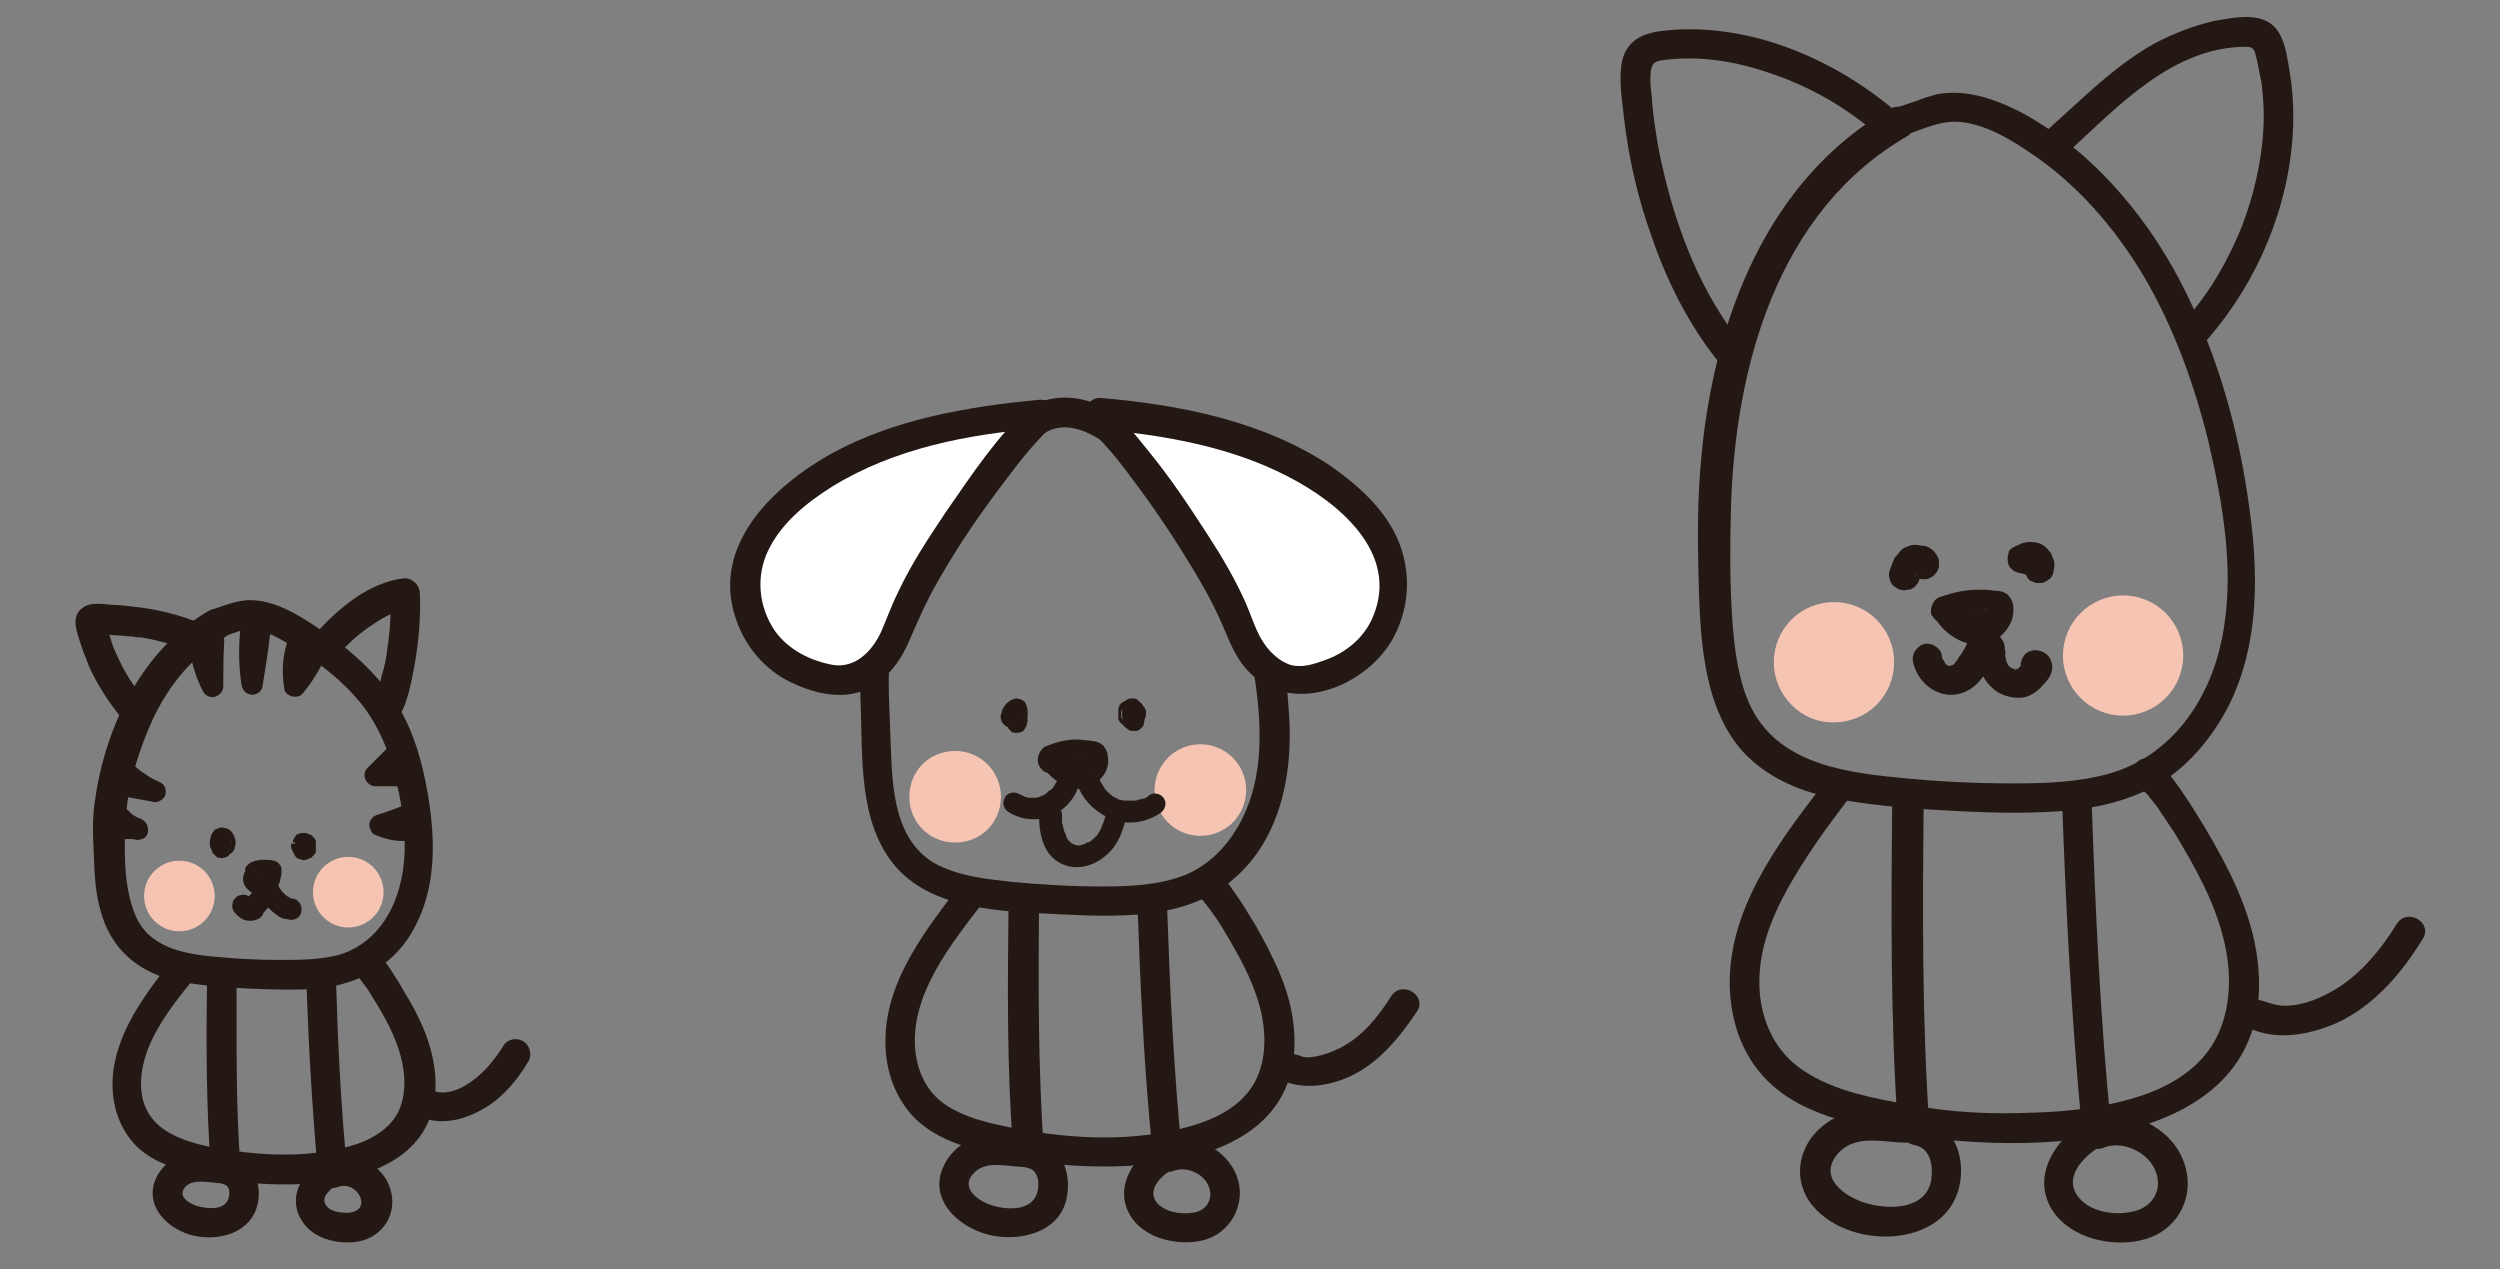 <?xml version="1.0" encoding="utf-8"?>
<!-- Generator: Adobe Illustrator 26.5.3, SVG Export Plug-In . SVG Version: 6.00 Build 0)  -->
<svg version="1.1" xmlns="http://www.w3.org/2000/svg" xmlns:xlink="http://www.w3.org/1999/xlink" x="0px" y="0px"
	 viewBox="0 0 262 133" style="enable-background:new 0 0 262 133;" xml:space="preserve">
<rect x="0" y="0" width="262" height="133" fill="#808080" stroke="none"/>
<style type="text/css">
	.st0{fill:#F6C4B3;}
	.st1{fill:#231814;}
	.st2{fill:#FFFFFF;}
</style>
<g id="レイヤー_1">
</g>
<g id="レイヤー_2">
	<g>
		<g>
			<ellipse class="st0" cx="222.5" cy="68.7" rx="6.3" ry="6.3"/>
			<path class="st0" d="M185.9,69.4c0-3.5,2.8-6.3,6.3-6.3c3.5,0,6.3,2.8,6.3,6.3s-2.8,6.3-6.3,6.3
				C188.8,75.8,185.9,72.9,185.9,69.4z"/>
			<g>
				<g>
					<path class="st1" d="M198.1,11.4c-13,7.4-18.5,22.3-19.8,36.5c-0.4,4.1-0.4,8.2-0.3,12.4c0.1,3.6,0.2,7.3,1,10.8
						c0.7,3.2,2.1,6.4,4.6,8.6c2.6,2.3,5.9,3.5,9.3,4.1c4,0.7,8.1,1,12.2,1.2c4,0.2,8.1,0.3,12.1-0.1c3.6-0.4,7.2-1.4,10.2-3.5
						c2.7-2,4.8-4.7,6.3-7.7c3.5-7.3,2.9-15.6,1.6-23.3c-1.1-6.6-3-13-5.9-19.1c-2.8-5.9-6.8-11.4-11.8-15.6c-2.7-2.2-5.7-4.2-9-5.3
						c-1.8-0.6-3.8-0.9-5.7-0.5c-0.7,0.2-1.4,0.4-2.1,0.7c-0.7,0.2-1.4,0.5-2.2,0.7c-1.9,0.6-1.1,3.6,0.8,3c1.3-0.5,2.7-1.1,4.1-1.4
						c3.1-0.7,6.6,1.3,9.1,3c5,3.3,9,7.9,12.1,13.1c3.1,5.3,5.2,11.1,6.7,17.1c1.6,6.8,2.9,14.2,1.4,21.1
						c-1.3,6.2-5.2,11.9-11.5,13.8c-3.4,1-6.9,1.1-10.4,1.1c-4,0-8-0.2-11.9-0.6c-6.3-0.6-13.3-1.7-15.9-8.3
						c-1.1-2.8-1.4-5.9-1.6-8.9c-0.2-3.6-0.2-7.3-0.1-10.9c0.4-14.8,4.8-31.3,18.6-39.2C201.4,13.1,199.9,10.4,198.1,11.4z"/>
				</g>
			</g>
			<g>
				<g>
					<path class="st1" d="M182.2,35.6c-4.5-5.8-7-13-8.4-20.1c-0.3-1.8-0.6-3.6-0.7-5.4c-0.1-0.8-0.2-1.7-0.1-2.6
						c0.1-0.9,0.5-1.1,1.3-1.2c3.7-0.5,7.5,0.1,11,1.3c4,1.3,7.8,3.4,11.1,6.2c1.5,1.3,3.7-0.9,2.2-2.2c-6.5-5.5-15.4-9.3-24.1-8.4
						c-2.1,0.2-4,0.9-4.5,3.2c-0.4,1.9,0,4.1,0.2,6c0.5,4.3,1.5,8.6,3,12.7c1.6,4.6,3.8,8.9,6.8,12.7
						C181.3,39.4,183.4,37.2,182.2,35.6L182.2,35.6z"/>
				</g>
			</g>
			<g>
				<g>
					<path class="st1" d="M216.9,15.8c5.2-4.8,10.9-10.9,18.5-10.9c0.9,0,0.9,0.5,1.1,1.3c0.2,0.8,0.3,1.6,0.5,2.4
						c0.2,1.6,0.3,3.3,0.2,5c-0.2,3.4-1,6.8-2.2,10c-1.4,3.5-3.3,6.9-5.8,9.7c-1.3,1.5,0.9,3.7,2.2,2.2c5.2-6,8.5-13.8,8.9-21.8
						c0.1-2,0-4-0.3-5.9c-0.3-1.7-0.5-4.2-2-5.3c-1.6-1.2-4.2-0.6-6-0.3c-2.1,0.5-4.2,1.3-6.1,2.3c-4.2,2.3-7.6,5.8-11.2,9
						C213.2,14.9,215.4,17.1,216.9,15.8L216.9,15.8z"/>
				</g>
			</g>
			<g>
				<g>
					<path class="st1" d="M204.5,65.5c0.7-0.3,1.5-0.5,2.3-0.6c-0.1,0-0.3,0-0.4,0.1c0.9-0.1,1.8-0.1,2.7,0c-0.1,0-0.3,0-0.4-0.1
						c0.1,0,0.3,0,0.4,0.1c-0.4-0.4-0.7-0.7-1.1-1.1c0.1,0.1,0.1,0.3,0.1,0.4c0-0.1,0-0.3-0.1-0.4c0,0.1,0,0.2,0,0.3
						c0-0.1,0-0.3,0.1-0.4c0,0.1,0,0.2-0.1,0.3c0,0.1-0.1,0.3,0,0c0.1-0.3,0-0.1,0,0c0,0.1-0.2,0.3-0.1,0.1c0.2-0.2-0.1,0.1-0.1,0.1
						c0,0-0.1,0.1-0.1,0.1c0,0,0.3-0.2,0.1-0.1c-0.1,0.1-0.2,0.1-0.3,0.2c-0.2,0.1,0.1-0.1,0.2-0.1c0,0-0.1,0-0.2,0.1
						c-0.1,0-0.2,0.1-0.3,0.1c0.1,0,0.3,0,0.4-0.1c-0.2,0-0.4,0-0.7,0c0.1,0,0.3,0,0.4,0.1c-0.1,0-0.2,0-0.3-0.1
						c-0.1,0-0.1,0-0.2-0.1c-0.1,0-0.2-0.1,0,0c0.3,0.1-0.1,0-0.2-0.1c-0.1-0.1-0.2-0.1-0.3-0.2c0,0-0.1-0.1-0.1-0.1
						c-0.2-0.1,0.1,0.1,0.1,0.1c-0.1,0-0.2-0.2-0.3-0.2c-0.2-0.2-0.4-0.4-0.5-0.6c-0.5-0.6-1.7-0.6-2.2,0c-0.6,0.7-0.6,1.5,0,2.2
						c1.4,1.7,4.1,2.9,6.1,1.4c1-0.8,1.7-1.9,1.6-3.2c0-0.4-0.1-0.7-0.3-1c-0.4-0.7-1.1-0.8-1.8-0.8c-0.5-0.1-1-0.1-1.6-0.1
						c-1.3,0-2.6,0.3-3.8,0.7c-0.4,0.1-0.7,0.3-0.9,0.7c-0.2,0.3-0.3,0.8-0.2,1.2C202.8,65.1,203.7,65.8,204.5,65.5L204.5,65.5z"/>
				</g>
			</g>
			<g>
				<g>
					<path class="st1" d="M200.7,61c0.1-0.3,0.1-0.5,0.2-0.8c-0.1,0.1-0.1,0.2-0.2,0.4c0.1-0.2,0.2-0.3,0.3-0.5
						c-0.1,0.1-0.2,0.2-0.2,0.3c0.1-0.1,0.2-0.2,0.2-0.3c-0.1,0.1-0.2,0.2-0.3,0.2c0.1-0.1,0.1-0.1,0.2-0.1
						c-0.1,0.1-0.2,0.1-0.4,0.2c0.1,0,0.2-0.1,0.3-0.1c-0.1,0-0.3,0-0.4,0.1c0.1,0,0.2,0,0.3,0c-0.1,0-0.3,0-0.4-0.1
						c0.1,0,0.2,0,0.3,0.1c-0.1-0.1-0.2-0.1-0.4-0.2c0.1,0,0.1,0.1,0.2,0.1c-0.1-0.1-0.2-0.2-0.3-0.2c0,0,0.1,0.1,0.1,0.1
						c-0.1-0.1-0.2-0.2-0.2-0.3c0,0,0.1,0.1,0.1,0.1c-0.1-0.1-0.1-0.2-0.2-0.4c0,0,0,0,0,0.1c0.9-0.5,1.7-1,2.6-1.5
						c-0.8-0.8-2.1-1-3.1-0.4c-1,0.6-1.5,1.8-1.2,2.9c0.1,0.4,0.4,0.7,0.7,0.9c0.2,0.1,0.4,0.2,0.6,0.2c0.2,0,0.4,0,0.6,0
						c0.4-0.1,0.7-0.4,0.9-0.7c0.2-0.4,0.3-0.8,0.2-1.2c0,0,0-0.1,0-0.1c0,0.1,0,0.3,0.1,0.4c0-0.1,0-0.2,0-0.3c0,0.1,0,0.3-0.1,0.4
						c0-0.1,0-0.2,0.1-0.3c-0.1,0.1-0.1,0.2-0.2,0.4c0-0.1,0.1-0.2,0.2-0.3c-0.1,0.1-0.2,0.2-0.2,0.3c0.1-0.1,0.1-0.1,0.2-0.2
						c-0.1,0.1-0.2,0.2-0.3,0.2c0.1,0,0.1-0.1,0.2-0.1c-0.1,0.1-0.2,0.1-0.4,0.2c0.1,0,0.2-0.1,0.3-0.1c-0.1,0-0.3,0-0.4,0.1
						c0.1,0,0.2,0,0.3,0c-0.1,0-0.3,0-0.4-0.1c0.1,0,0.2,0,0.3,0.1c-0.1-0.1-0.2-0.1-0.4-0.2c0.1,0,0.2,0.1,0.2,0.1
						c-0.1-0.1-0.2-0.2-0.3-0.2c0,0,0.1,0.1,0.1,0.1c0.1,0.1,0.2,0.2,0.3,0.2c0.2,0.1,0.4,0.2,0.6,0.2c0.1,0,0.3,0,0.4,0
						c0.2,0,0.4-0.1,0.6-0.2c0.2-0.1,0.4-0.3,0.6-0.6c0.1-0.2,0.2-0.4,0.2-0.6c0-0.2,0-0.4,0-0.6c-0.1-0.4-0.3-0.6-0.5-0.9
						c0,0-0.1-0.1-0.1-0.1c-0.1-0.1-0.3-0.2-0.4-0.3c-0.2-0.1-0.3-0.1-0.5-0.2c-0.1,0-0.1,0-0.2,0c-0.2,0-0.5-0.1-0.7-0.1
						c-0.2,0-0.5,0-0.7,0.1c-0.2,0.1-0.3,0.1-0.5,0.2c-0.2,0.1-0.3,0.2-0.4,0.3c-0.2,0.2-0.3,0.4-0.5,0.6c-0.1,0.1-0.2,0.2-0.2,0.3
						c-0.2,0.4-0.3,0.8-0.5,1.3c-0.1,0.4,0,0.8,0.2,1.2c0.1,0.2,0.2,0.3,0.4,0.4c0.1,0.1,0.3,0.2,0.5,0.3c0.4,0.1,0.8,0.1,1.2-0.2
						C200.3,61.7,200.6,61.4,200.7,61L200.7,61z"/>
				</g>
			</g>
			<g>
				<g>
					<path class="st1" d="M212.9,60c0,0,0.1-0.1,0.1-0.1c-0.1,0.1-0.2,0.1-0.4,0.2C212.8,60,212.9,60,212.9,60c-0.1,0-0.2,0-0.3,0.1
						C212.7,60.1,212.8,60.1,212.9,60c-0.2,0-0.3,0-0.5,0c0.1,0,0.2,0,0.3,0.1c-0.1-0.1-0.2-0.1-0.4-0.2c0.1,0,0.1,0.1,0.2,0.1
						c-0.1-0.1-0.2-0.2-0.3-0.2c0.1,0.1,0.1,0.1,0.2,0.2c-0.1-0.1-0.2-0.2-0.2-0.3c0.1,0.1,0.1,0.2,0.1,0.3
						c-0.1-0.1-0.1-0.2-0.2-0.4c0,0.1,0.1,0.2,0.1,0.3c0-0.1,0-0.3-0.1-0.4c0,0.1,0,0.2,0,0.3c0-0.1,0-0.3,0.1-0.4c0,0,0,0,0,0.1
						c1,0.1,2,0.3,3,0.4c0-0.2,0-0.5-0.1-0.7c-0.1-0.2-0.1-0.4-0.3-0.6c-0.1-0.1-0.1-0.2-0.2-0.3c-0.1-0.1-0.1-0.2-0.2-0.3
						c0,0-0.1-0.1-0.1-0.1c-0.1-0.1-0.3-0.2-0.4-0.3c-0.2-0.1-0.4-0.2-0.6-0.3c-0.1,0-0.2-0.1-0.3-0.1c-0.4-0.1-0.7-0.1-1.1-0.1
						c-0.2,0-0.4,0-0.6,0.1c-0.2,0.1-0.4,0.2-0.5,0.3c-0.2,0.1-0.3,0.3-0.3,0.5c-0.1,0.2-0.1,0.4-0.1,0.6c0,0.4,0.1,0.8,0.5,1.1
						c0.1,0.1,0.2,0.2,0.3,0.2c0.2,0.1,0.5,0.2,0.8,0.2c0.2,0,0.4,0,0.6,0c-0.1,0-0.3,0-0.4-0.1c0.2,0,0.4,0.1,0.5,0.1
						c-0.1-0.1-0.2-0.1-0.4-0.2c0.1,0,0.2,0.1,0.3,0.2c-0.1-0.1-0.2-0.2-0.3-0.2c0.1,0.1,0.1,0.1,0.2,0.2c-0.1-0.1-0.2-0.2-0.2-0.3
						c0.1,0.1,0.1,0.1,0.1,0.2c-0.1-0.1-0.1-0.2-0.2-0.4c0,0.1,0,0.1,0.1,0.2c0-0.1,0-0.3-0.1-0.4c0,0.1,0,0.1,0,0.2
						c0,0.2,0,0.4,0.1,0.6c0.1,0.2,0.2,0.4,0.3,0.5c0.1,0.1,0.2,0.2,0.3,0.2c0.2,0.1,0.4,0.2,0.6,0.2c0.1,0,0.3,0,0.4,0
						c0.2,0,0.4-0.1,0.6-0.2c0.1-0.1,0.2-0.2,0.3-0.2c0.2-0.2,0.3-0.4,0.4-0.7c0-0.2,0.1-0.5,0.1-0.7c0-0.2,0-0.5-0.1-0.7
						c-0.1-0.1-0.1-0.3-0.2-0.5c-0.1-0.2-0.2-0.3-0.3-0.4c-0.1-0.2-0.3-0.3-0.5-0.5c-0.4-0.3-0.9-0.4-1.4-0.4c-0.5,0-1,0.1-1.4,0.4
						c-0.3,0.2-0.6,0.5-0.7,0.9c-0.1,0.2-0.1,0.4,0,0.6c0,0.2,0.1,0.4,0.2,0.6c0.2,0.3,0.5,0.6,0.9,0.7
						C212.1,60.3,212.6,60.2,212.9,60L212.9,60z"/>
				</g>
			</g>
			<g>
				<g>
					<path class="st1" d="M206.3,67.1c-0.3,0.7-0.6,1.3-1.1,1.9c0,0.1-0.1,0.1-0.1,0.2c0.2-0.3,0.1-0.1,0,0
						c-0.1,0.1-0.2,0.2-0.3,0.4c-0.2,0.2,0.2-0.1,0,0c-0.1,0-0.1,0.1-0.2,0.1c-0.1,0.1-0.1,0.1,0,0c0.1-0.1,0.1-0.1,0,0
						c-0.1,0-0.1,0-0.2,0.1c-0.2,0.1,0.4,0,0.1,0c-0.1,0-0.1,0-0.2,0c-0.3,0,0,0,0.1,0c-0.1,0-0.2,0-0.2,0c0,0-0.2-0.1-0.2-0.1
						c0.2,0.1,0.3,0.1,0.2,0.1c0,0-0.1,0-0.1-0.1c-0.1,0-0.1-0.1-0.2-0.1c-0.1-0.1,0.3,0.3,0.1,0.1c-0.1-0.1-0.2-0.3-0.3-0.3
						c0.1,0.2,0.2,0.2,0.1,0.1c0,0,0,0,0-0.1c0-0.1-0.1-0.1-0.1-0.2c0-0.1-0.1-0.2-0.1-0.2c0.1,0.1,0.1,0.3,0,0.1
						c-0.1-0.2-0.1-0.3-0.1-0.5c-0.2-0.8-1.2-1.3-1.9-1.1c-0.8,0.3-1.3,1.1-1.1,1.9c0.4,2,2.3,3.6,4.3,3.4c1.1-0.1,2.1-0.7,2.8-1.6
						c0.6-0.8,1.1-1.6,1.5-2.5c0.2-0.4,0.3-0.8,0.2-1.2c-0.1-0.4-0.4-0.8-0.7-0.9c-0.4-0.2-0.8-0.3-1.2-0.2
						C206.8,66.5,206.4,66.8,206.3,67.1L206.3,67.1z"/>
				</g>
			</g>
			<g>
				<g>
					<path class="st1" d="M207.1,67.8c0,0.8,0.1,1.6,0.4,2.4c0.4,0.9,0.9,1.7,1.8,2.3c0.8,0.5,1.8,0.7,2.7,0.6
						c0.8-0.1,1.6-0.7,2.1-1.3c0.4-0.4,0.8-0.9,0.9-1.4c0.2-0.6,0-1.2-0.3-1.6c-0.4-0.5-1.2-0.8-1.8-0.6c-0.4,0.1-0.7,0.3-0.9,0.7
						c-0.2,0.3-0.3,0.8-0.2,1.2c0.2,0.7,1.1,1.4,1.9,1.1c0,0,0,0,0.1,0c-0.3,0-0.6,0-0.8,0c0,0,0,0,0.1,0c-0.1-0.1-0.2-0.1-0.4-0.2
						c0,0,0,0,0.1,0c-0.2-0.2-0.4-0.4-0.6-0.6c0,0,0,0,0,0.1c-0.1-0.1-0.1-0.2-0.2-0.4c0,0,0,0,0,0.1c0-0.1,0-0.3-0.1-0.4
						c0,0,0,0.1,0,0.1c0-0.1,0-0.3,0.1-0.4c0,0,0,0,0,0.1c0.1-0.1,0.1-0.2,0.2-0.4c-0.1,0.2-0.3,0.4-0.4,0.6
						c0.1-0.1,0.2-0.2,0.2-0.3c-0.2,0.3-0.4,0.5-0.7,0.7c0.1-0.1,0.2-0.2,0.3-0.2c-0.1,0.1-0.3,0.2-0.4,0.3c0.1-0.1,0.2-0.1,0.4-0.2
						c-0.2,0.1-0.3,0.1-0.5,0.1c0.1,0,0.3,0,0.4-0.1c-0.2,0-0.3,0-0.5,0c0.1,0,0.3,0,0.4,0.1c-0.2,0-0.4-0.1-0.6-0.2
						c0.1,0.1,0.2,0.1,0.4,0.2c-0.2-0.1-0.4-0.2-0.6-0.3c0.1,0.1,0.2,0.2,0.3,0.2c-0.2-0.1-0.3-0.3-0.5-0.5c0.1,0.1,0.2,0.2,0.2,0.3
						c-0.2-0.2-0.3-0.5-0.4-0.8c0.1,0.1,0.1,0.2,0.2,0.4c-0.2-0.4-0.3-0.8-0.3-1.3c0,0.1,0,0.3,0.1,0.4c0-0.2-0.1-0.5-0.1-0.7
						c0-0.8-0.7-1.6-1.6-1.6C207.9,66.3,207.1,66.9,207.1,67.8L207.1,67.8z"/>
				</g>
			</g>
			<g>
				<g>
					<path class="st1" d="M191.7,81.4c-4.6,5.9-10,12.8-10.4,20.6c-0.2,3.8,0.8,7.8,3.4,10.7c2.9,3.3,7.3,4.6,11.4,5.5
						c13.7,3.1,43,3.7,40.5-17.5c-0.6-5.1-3-9.7-5.6-14.1c-0.8-1.3-1.6-2.6-2.5-3.9c-0.8-1.1-1.7-2.5-3.1-3.1
						c-1.9-0.7-2.7,2.3-0.8,3c-0.6-0.2,0.2,0.4,0.4,0.6c0.4,0.5,0.7,0.9,1.1,1.4c0.6,0.9,1.2,1.8,1.8,2.7c2.1,3.5,4.1,7,5.1,11
						c0.9,3.4,0.9,7.4-0.8,10.6c-1.6,3-4.5,4.8-7.7,5.9c-3.6,1.2-7.5,1.7-11.3,1.8c-4.4,0.2-8.7,0-13-0.8c-3.8-0.7-7.9-1.4-11.2-3.6
						c-2.9-1.9-4.4-5.1-4.6-8.5c-0.2-3.8,1.1-7.2,2.9-10.5c1.9-3.4,4.2-6.6,6.6-9.7C195.1,82,193,79.8,191.7,81.4L191.7,81.4z"/>
				</g>
			</g>
			<g>
				<g>
					<path class="st1" d="M198.3,83.7c-0.1,11.5-0.2,23,0.6,34.5c0.5-0.5,1-1,1.6-1.6c-1.8,0.2-3.5-0.3-5.3-0.2
						c-1.6,0.1-3,0.6-4.3,1.7c-2.5,2.1-3.1,5.7-0.9,8.3c4.1,4.9,15,4.4,15.5-3.2c0.2-2.8-1.2-5.6-4.1-6.2c-2-0.4-2.8,2.6-0.8,3
						c1.7,0.3,2,2.1,1.8,3.6c-0.5,3.2-4.4,3.2-6.8,2.5c-2.4-0.7-5.2-2.8-2.9-5.3c2.1-2.2,5.3-0.8,7.9-1.1c0.8-0.1,1.6-0.6,1.6-1.6
						c-0.8-11.5-0.7-23-0.6-34.5C201.4,81.7,198.3,81.7,198.3,83.7L198.3,83.7z"/>
				</g>
			</g>
			<g>
				<g>
					<path class="st1" d="M216.1,83.7c0.4,11.6,1,23.2,2.1,34.8c0.3-0.4,0.5-0.9,0.8-1.3c-3.3,1.8-6.2,5.8-4,9.5
						c1.9,3.1,6.4,4.1,9.7,3.2c3.7-1,5.5-4.8,4.1-8.3c-1.3-3.4-5.7-5.7-9.2-4.3c-1.8,0.7-1,3.7,0.8,3c1.9-0.8,4.5,0.3,5.4,2.2
						c1,2.1-0.2,4.1-2.4,4.5c-1.9,0.4-4.5,0-5.7-1.7c-1.5-2.2,1-4.4,2.8-5.4c0.4-0.2,0.8-0.8,0.8-1.3c-1.2-11.5-1.7-23.2-2.1-34.8
						C219.1,81.7,216,81.7,216.1,83.7L216.1,83.7z"/>
				</g>
			</g>
			<g>
				<g>
					<path class="st1" d="M234.2,106.8c3.1,2.5,7.3,1.9,10.7,0.4c3.9-1.8,6.8-5.2,9-8.8c1.1-1.7-1.6-3.3-2.7-1.6
						c-1.8,2.9-4.1,5.7-7.2,7.3c-1.3,0.7-2.9,1.3-4.5,1.3c-0.6,0-1.1-0.1-1.7-0.3c-0.3-0.1-0.7-0.2-1-0.3c-0.1,0-0.2-0.1-0.2-0.1
						c0,0-0.4-0.3-0.3-0.2c-0.6-0.5-1.6-0.6-2.2,0C233.6,105.2,233.5,106.3,234.2,106.8L234.2,106.8z"/>
				</g>
			</g>
		</g>
		<g>
			<ellipse class="st0" cx="125.8" cy="82.8" rx="4.8" ry="4.8"/>
			<path class="st0" d="M95.3,83.5c0-2.7,2.1-4.8,4.8-4.8s4.8,2.2,4.8,4.8c0,2.7-2.1,4.8-4.8,4.8S95.3,86.2,95.3,83.5z"/>
			<g>
				<g>
					<path class="st1" d="M101.9,47.3c-3.6,3.3-6.7,6.9-8.7,11.4c-1,2.3-2,4.7-2.5,7.1c-0.6,2.7-0.6,5.4-0.5,8.1
						c0.2,5.5-0.2,12.1,3.4,16.6c3.9,4.9,11.4,5,17.1,5.3c6.3,0.3,13.6,0.7,18.6-3.7c4.9-4.2,6.2-11,5.8-17.1
						c-0.3-5.2-1.2-10.8-3.3-15.7c-1.7-4-4.7-7.3-7.9-10.2c-3.5-3.3-8.3-8.3-13.7-7.3c-1.7,0.3-3,1.4-4.4,2.4
						c-1.2,0.9-2.5,1.8-3.7,2.7c-1.6,1.2-0.1,3.9,1.6,2.7c1.9-1.4,3.7-2.8,5.6-4.1c3.2-2.2,7.1,1.2,9.5,3.3c3.2,2.8,6.5,5.6,8.7,9.2
						c2.1,3.4,3,7.3,3.7,11.2c1,5.8,1.6,12.2-1.5,17.5c-1.3,2.2-3.1,4-5.5,5c-2.8,1.1-5.9,1.2-8.8,1.2c-3.2,0-6.4-0.2-9.6-0.5
						c-2.6-0.3-5.4-0.6-7.8-1.9c-4.7-2.7-4.5-9-4.7-13.8c-0.1-2.8-0.3-5.6,0-8.4c0.3-2.7,1.3-5.2,2.3-7.6c0.7-1.7,1.6-3.4,2.6-5
						c1.6-2.3,3.7-4.3,5.7-6.2C105.6,48.1,103.4,45.9,101.9,47.3z"/>
				</g>
			</g>
			<g>
				<g>
					<path class="st1" d="M110.9,81.1c0.6-0.2,1.1-0.4,1.7-0.4c-0.1,0-0.3,0-0.4,0.1c0.7-0.1,1.4-0.1,2.1,0c-0.1,0-0.3,0-0.4-0.1
						c0.1,0,0.2,0,0.3,0c-0.4-0.4-0.7-0.7-1.1-1.1c0,0.1,0.1,0.2,0.1,0.3c0-0.1,0-0.3-0.1-0.4c0,0.1,0,0.2,0,0.3
						c0-0.1,0-0.3,0.1-0.4c0,0.1,0,0.2-0.1,0.4c0.1-0.1,0.1-0.2,0.2-0.4c-0.1,0.1-0.1,0.2-0.2,0.3c0.1-0.1,0.2-0.2,0.2-0.3
						c-0.1,0.1-0.2,0.2-0.3,0.3c0.1-0.1,0.2-0.2,0.3-0.2c-0.1,0.1-0.2,0.2-0.4,0.2c0.1-0.1,0.2-0.1,0.4-0.2
						c-0.1,0.1-0.3,0.1-0.4,0.1c0.1,0,0.3,0,0.4-0.1c-0.2,0-0.3,0-0.5,0c0.1,0,0.3,0,0.4,0.1c-0.2,0-0.4-0.1-0.5-0.2
						c0.1,0.1,0.2,0.1,0.4,0.2c-0.3-0.1-0.5-0.3-0.7-0.4c0.1,0.1,0.2,0.2,0.3,0.2c-0.2-0.2-0.5-0.4-0.7-0.6
						c-0.2-0.3-0.7-0.5-1.1-0.5c-0.4,0-0.8,0.2-1.1,0.5c-0.3,0.3-0.5,0.7-0.5,1.1c0,0.4,0.2,0.8,0.5,1.1c0.6,0.7,1.4,1.2,2.2,1.5
						c0.9,0.3,2.1,0.2,2.8-0.4c0.4-0.3,0.8-0.7,1-1.1c0.3-0.5,0.4-1.1,0.3-1.7c0-0.3-0.1-0.6-0.3-0.9c-0.2-0.4-0.6-0.6-1-0.7
						c-0.2,0-0.5-0.1-0.7-0.1c-0.4,0-0.8-0.1-1.2-0.1c-1,0-2,0.2-3,0.6c-0.4,0.1-0.7,0.3-0.9,0.7c-0.2,0.3-0.3,0.8-0.2,1.2
						c0.1,0.4,0.4,0.7,0.7,0.9C110,81.1,110.5,81.2,110.9,81.1L110.9,81.1z"/>
				</g>
			</g>
			<g>
				<g>
					<path class="st1" d="M100.8,92.5c-3.6,4.7-7.9,10.1-8,16.3c-0.1,2.9,0.8,5.9,2.8,8.1c2.2,2.4,5.6,3.4,8.7,4.1
						c10.5,2.4,32.7,2.9,31.3-13.2c-0.3-3.9-2.1-7.4-4-10.8c-0.7-1.1-1.3-2.2-2.1-3.3c-0.6-0.8-1.3-2.1-2.3-2.5
						c-1.8-0.8-3.4,1.9-1.6,2.7c0.2,0.1,0.8,0.9,1.2,1.4c0.5,0.7,1,1.4,1.4,2.1c1.5,2.5,3,5.1,3.8,8c0.7,2.6,0.8,5.6-0.5,8
						c-1.2,2.2-3.4,3.5-5.7,4.3c-5.6,1.9-12.2,1.8-18,0.8c-2.8-0.5-5.8-1-8.2-2.4c-2.3-1.3-3.5-3.6-3.7-6.3
						c-0.4-5.7,3.8-10.9,7.1-15.2C104.2,93.2,102.1,90.9,100.8,92.5L100.8,92.5z"/>
				</g>
			</g>
			<g>
				<g>
					<path class="st1" d="M105.7,94.5c-0.1,8.7-0.2,17.5,0.5,26.2c0.5-0.5,1-1,1.6-1.6c-1.7,0.2-3.5-0.4-5.2,0
						c-1.5,0.4-2.9,1.5-3.6,2.9c-1.9,3.6,1.4,6.6,4.6,7.4c3.2,0.8,7.5-0.2,8.2-3.9c0.5-2.5-0.5-5.5-3.3-6.1c-1.9-0.4-2.8,2.6-0.8,3
						c1.1,0.2,1.3,1.6,1,2.6c-0.6,2-3.3,1.8-4.8,1.3c-1.6-0.5-3.4-2-1.7-3.5c1.4-1.3,3.8-0.4,5.6-0.5c0.8-0.1,1.6-0.6,1.6-1.6
						c-0.6-8.7-0.6-17.5-0.5-26.2C108.8,92.5,105.7,92.5,105.7,94.5L105.7,94.5z"/>
				</g>
			</g>
			<g>
				<g>
					<path class="st1" d="M119.2,94.5c0.3,8.8,0.7,17.6,1.6,26.4c0.3-0.4,0.5-0.9,0.8-1.3c-2.7,1.5-4.9,4.7-3.2,7.7
						c1.4,2.5,5,3.3,7.6,2.7c3-0.7,4.7-3.9,3.6-6.8c-1.1-2.8-4.6-4.6-7.4-3.5c-1.8,0.7-1,3.7,0.8,3c1.4-0.5,3.2,0.3,3.7,1.7
						c0.5,1.4-0.4,2.6-1.8,2.7c-1.2,0.2-2.9-0.1-3.7-1.1c-1.1-1.5,0.8-3,1.9-3.6c0.4-0.2,0.8-0.8,0.8-1.3
						c-0.9-8.8-1.3-17.6-1.6-26.4C122.2,92.5,119.1,92.5,119.2,94.5L119.2,94.5z"/>
				</g>
			</g>
			<g>
				<g>
					<path class="st1" d="M133,112.4c2.5,2,5.9,1.6,8.5,0.4c3-1.4,5.2-4.1,7-6.8c1.1-1.7-1.6-3.3-2.7-1.6c-1.4,2.2-3,4.2-5.3,5.4
						c-1,0.5-2.1,0.9-3.2,1c-0.1,0-0.6,0-0.4,0c-0.3,0-0.5-0.1-0.8-0.2c-0.3-0.1-0.5-0.1-0.8-0.3c0.2,0.1-0.5-0.4-0.2-0.1
						c-0.6-0.5-1.6-0.6-2.2,0C132.5,110.7,132.3,111.8,133,112.4L133,112.4z"/>
				</g>
			</g>
		</g>
		<g>
			<ellipse class="st0" cx="36.5" cy="93.5" rx="3.7" ry="3.7"/>
			<ellipse class="st0" cx="18.8" cy="93.9" rx="3.7" ry="3.7"/>
			<g>
				<g>
					<path class="st1" d="M21.9,64c-6.9,4-10.8,12-11.9,19.6c-0.3,1.7-0.3,3.5-0.2,5.2c0.1,2.2,0.1,4.4,0.7,6.5
						c1.1,4.3,4.2,6.8,8.5,7.6c2.3,0.4,4.7,0.6,7.1,0.7c2.4,0.1,4.9,0.2,7.3,0c4.4-0.5,8.2-2.6,10.2-6.7c2.2-4.3,2-9.3,1.2-13.9
						c-0.6-3.4-1.6-6.9-3.6-9.8c-2.2-3.2-5.2-5.7-8.5-7.8c-2-1.3-4.3-2.6-6.8-2.5c-1.2,0.1-2.3,0.5-3.4,0.9c-1.9,0.6-1.1,3.6,0.8,3
						c0.7-0.3,1.5-0.6,2.3-0.8c1.6-0.3,3.3,0.7,4.7,1.5c2.6,1.6,5,3.3,7,5.6c1.9,2.1,3.1,4.7,3.9,7.4c1,3.8,1.7,8.1,0.8,11.9
						c-0.8,3.6-3,6.7-6.6,7.7c-2,0.5-4.1,0.5-6.1,0.5c-2.1,0-4.3-0.1-6.4-0.3c-3.5-0.3-7.4-0.9-8.8-4.6c-1.2-3.1-1.1-6.9-0.9-10.1
						c0.2-3.4,1.4-7.1,2.8-10.2c1.7-3.6,4.2-6.7,7.7-8.7C25.2,65.7,23.7,63,21.9,64z"/>
				</g>
			</g>
			<g>
				<g>
					<path class="st1" d="M18.1,100.5c-2.9,3.7-6.1,7.9-6.3,12.7c-0.1,2.4,0.6,4.8,2.2,6.6c1.7,1.9,4.3,2.7,6.8,3.3
						c8.4,2,25.9,2.3,24.8-10.6c-0.3-3.1-1.6-5.9-3.2-8.5c-0.5-0.9-1-1.7-1.6-2.6c-0.5-0.7-1.1-1.6-1.9-2c-1.8-0.9-3.4,1.8-1.6,2.7
						c0.1,0.1,0.6,0.7,0.8,1c0.4,0.5,0.7,1,1,1.5c1.2,1.9,2.3,3.9,2.9,6.1c0.5,1.9,0.6,4.1-0.3,5.9c-0.9,1.7-2.6,2.7-4.3,3.3
						c-4.3,1.4-9.2,1.3-13.6,0.6c-3.9-0.6-8.7-1.7-9-6.4c-0.3-4.3,2.9-8.3,5.4-11.4C21.5,101.1,19.3,98.9,18.1,100.5L18.1,100.5z"/>
				</g>
			</g>
			<g>
				<g>
					<path class="st1" d="M21.7,102.3c-0.1,6.7-0.1,13.5,0.4,20.2c0.5-0.5,1-1,1.6-1.6c-1.5,0.1-3.1-0.4-4.6,0.1
						c-1.2,0.4-2.3,1.4-2.8,2.6c-1.2,2.9,1.4,5.3,4,5.9c2.7,0.6,6-0.3,6.7-3.3c0.5-2.2-0.5-4.6-2.8-5.1c-1.9-0.4-2.8,2.5-0.8,3
						c0.6,0.1,0.7,0.7,0.6,1.3c-0.3,1.5-2.2,1.3-3.3,1c-1-0.3-2.2-1.1-1.2-2.1c1-0.9,2.9-0.2,4.1-0.3c0.8-0.1,1.6-0.7,1.6-1.6
						c-0.5-6.7-0.4-13.5-0.4-20.2C24.8,100.3,21.7,100.3,21.7,102.3L21.7,102.3z"/>
				</g>
			</g>
			<g>
				<g>
					<path class="st1" d="M32.1,102.3c0.2,6.8,0.6,13.6,1.2,20.4c0.3-0.4,0.5-0.9,0.8-1.3c-2.2,1.2-4,3.8-2.6,6.3
						c1.1,2.1,3.9,2.8,6.1,2.4c2.6-0.5,4.1-3,3.3-5.5c-0.7-2.5-3.8-4.1-6.3-3.2c-1.9,0.7-1.1,3.7,0.8,3c2.1-0.8,3.8,2.6,1,2.7
						c-0.7,0-1.9-0.1-2.3-0.9c-0.5-0.9,0.8-1.8,1.5-2.2c0.4-0.2,0.8-0.8,0.8-1.3c-0.7-6.8-1-13.6-1.2-20.4
						C35.2,100.3,32.1,100.3,32.1,102.3L32.1,102.3z"/>
				</g>
			</g>
			<g>
				<g>
					<path class="st1" d="M42.9,116.3c2,1.7,4.8,1.4,7,0.3c2.4-1.1,4.2-3.2,5.5-5.4c0.4-0.7,0.1-1.7-0.6-2.1
						c-0.7-0.4-1.7-0.2-2.1,0.6c-1.1,1.7-2.3,3.1-4,4.1c-0.7,0.4-1.6,0.7-2.3,0.7c-0.1,0-0.5-0.1-0.2,0c-0.2,0-0.4-0.1-0.6-0.1
						c-0.2-0.1-0.4-0.1-0.6-0.2c0.4,0.1-0.4-0.3,0,0c-0.6-0.5-1.6-0.6-2.2,0C42.4,114.6,42.3,115.8,42.9,116.3L42.9,116.3z"/>
				</g>
			</g>
		</g>
		<g>
			<path class="st2" d="M108.9,43.5c-7.5,0.7-15.7,2.2-22.1,6.1c-2.5,1.5-4.8,3.3-6.5,5.6s-2.6,5.4-1.9,8.2c1.1,4.5,4.1,6.9,8.6,7.8
				c2.3,0.5,4.5-0.6,6.3-3.3c1-1.5,1.4-4.3,5.7-11c4.8-7.4,8.1-11.5,10.2-13.3"/>
			<g>
				<path class="st1" d="M108.9,41.9c-7.4,0.7-15.1,2-21.7,5.6c-6.1,3.4-12.7,9.6-10.1,17.3c0.9,2.7,2.7,5,5.2,6.4
					c2.6,1.4,5.9,2.3,8.6,1c2.2-1.1,3.6-3.1,4.5-5.3c0.9-2.1,1.8-4.1,2.9-6c2.1-3.7,4.5-7.2,7.1-10.6c1.5-2,3-3.9,4.8-5.6
					c1.5-1.3-0.7-3.5-2.2-2.2c-3.5,3.2-6.2,7.3-8.9,11.2c-1.8,2.7-3.6,5.4-5,8.4c-0.7,1.4-1.3,3.1-1.8,4.2c-0.9,1.9-2.6,3.7-4.9,3.4
					c-2.4-0.4-4.8-1.6-6.2-3.6c-1.7-2.5-2-5.7-0.7-8.4c1.4-2.9,4-5,6.7-6.7c6.5-4,14.2-5.5,21.7-6.1
					C110.8,44.8,110.9,41.7,108.9,41.9L108.9,41.9z"/>
			</g>
		</g>
		<g>
			<path class="st2" d="M115.3,43.5c7.5,0.7,15.7,2.2,22.1,6.1c2.5,1.5,4.8,3.3,6.5,5.6c1.7,2.4,2.6,5.4,1.9,8.2
				c-1.1,4.5-4.1,6.9-8.6,7.8c-2.3,0.5-4.5-0.6-6.3-3.3c-1-1.5-1.4-4.3-5.7-11c-4.8-7.4-8.1-11.5-10.2-13.3"/>
			<g>
				<path class="st1" d="M115.3,45c6.7,0.6,13.6,1.8,19.6,4.9c5.3,2.7,11.8,8,9,14.7c-0.9,2.2-2.8,3.8-5.1,4.6
					c-1.1,0.4-2.3,0.8-3.5,0.5c-1.3-0.4-2.4-1.5-3.1-2.7c-0.7-1.2-1-2.3-1.6-3.7c-1.1-2.5-2.5-4.9-4-7.2c-2-3.1-4-6.1-6.3-8.9
					c-1.3-1.6-2.6-3.3-4.2-4.7c-1.5-1.3-3.7,0.9-2.2,2.2c1.5,1.4,2.9,3,4.1,4.6c2.2,2.9,4.3,5.9,6.2,9c1.5,2.4,2.9,4.8,4,7.4
					c0.8,1.9,1.5,3.7,3.1,5.1c4.6,4.2,12.2,0.9,14.8-4.1c1.6-3.1,1.8-6.6,0.5-9.9c-1.4-3.4-4.2-5.9-7.2-8
					c-7.1-4.7-15.8-6.4-24.1-7.1C113.3,41.7,113.3,44.8,115.3,45L115.3,45z"/>
			</g>
		</g>
		<g>
			<g>
				<path class="st1" d="M110.9,81.4c0,0.1-0.1,0.3-0.1,0.4c-0.1,0.2,0,0,0,0c0,0-0.1,0.2-0.1,0.2c-0.1,0.1-0.1,0.2-0.2,0.3
					c0,0.1-0.1,0.1-0.1,0.2c-0.1,0.1,0.1-0.1,0,0c-0.1,0.1-0.2,0.2-0.3,0.3c-0.1,0-0.1,0.1-0.2,0.1c0,0-0.2,0.2-0.1,0.1
					c0.1-0.1-0.1,0.1-0.1,0.1c0,0-0.1,0.1-0.1,0.1c0,0-0.4,0.2-0.4,0.2c0,0,0.2-0.1,0,0c-0.1,0-0.1,0-0.2,0.1
					c-0.1,0-0.3,0.1-0.4,0.1c-0.3,0.1,0.1,0,0,0c-0.1,0-0.2,0-0.2,0c-0.1,0-0.3,0-0.4,0c-0.1,0-0.2,0,0,0c-0.1,0-0.2,0-0.2,0
					c-0.1,0-0.3-0.1-0.4-0.1c-0.1,0-0.1-0.1-0.2-0.1c-0.2-0.1,0.2,0.1,0,0c-0.1-0.1-0.3-0.1-0.4-0.2c-0.5-0.3-1.3-0.1-1.5,0.4
					c-0.3,0.6-0.1,1.2,0.4,1.5c1.4,0.9,3.2,1,4.7,0.3c1.3-0.6,2.4-1.9,2.7-3.3c0.1-0.6-0.2-1.2-0.8-1.4
					C111.7,80.4,111,80.7,110.9,81.4L110.9,81.4z"/>
			</g>
		</g>
		<g>
			<g>
				<path class="st1" d="M113.1,82.7c0.7,1.5,2,2.6,3.5,3.2c1.6,0.6,3.6,0.3,5-0.7c0.5-0.3,0.7-1,0.4-1.5c-0.3-0.5-1-0.7-1.5-0.4
					c-0.1,0.1-0.3,0.2-0.4,0.3c-0.1,0-0.1,0.1-0.2,0.1c-0.1,0,0.1,0-0.1,0c-0.1,0-0.3,0.1-0.4,0.1c-0.1,0-0.2,0-0.3,0.1
					c0,0-0.2,0-0.1,0c0.1,0-0.2,0-0.2,0c-0.1,0-0.2,0-0.2,0c-0.2,0-0.3,0-0.5,0c0,0-0.2,0-0.1,0c0.1,0-0.2,0-0.2,0
					c-0.2,0-0.3-0.1-0.5-0.1c-0.1,0-0.1,0-0.2-0.1c-0.2-0.1,0.1,0.1,0,0c-0.1-0.1-0.3-0.1-0.4-0.2c-0.1-0.1-0.3-0.2-0.4-0.3
					c-0.1-0.1,0.1,0.1,0,0c-0.1-0.1-0.1-0.1-0.2-0.2c-0.1-0.1-0.2-0.2-0.3-0.3c0-0.1-0.1-0.1-0.1-0.2c-0.1-0.1,0.1,0.1,0,0
					c-0.2-0.3-0.4-0.6-0.5-0.9c-0.2-0.5-1.1-0.7-1.5-0.4C113,81.5,112.9,82.1,113.1,82.7L113.1,82.7z"/>
			</g>
		</g>
		<g>
			<g>
				<path class="st1" d="M108.9,85.6c0,2.1,0.6,4.4,2.8,5.1c2.1,0.7,4.4-0.7,5.4-2.5c0.3-0.5,0.5-1.1,0.7-1.7
					c0.1-0.3,0.1-0.5,0.2-0.8c0-0.2,0.1-0.4,0.1-0.7c0-0.3-0.2-0.5-0.3-0.7c-0.3-0.5-1-0.7-1.5-0.4c-0.5,0.3-0.7,1-0.4,1.5
					c0.1,0.1,0.1,0.2,0.2,0.3c0-0.3-0.1-0.6-0.1-0.9c-0.1,0.5-0.2,1-0.4,1.5c0,0-0.2,0.4-0.1,0.2c0,0.1-0.1,0.2-0.1,0.3
					c-0.1,0.2-0.2,0.4-0.4,0.7c-0.1,0.2,0.1-0.1-0.1,0.1c-0.1,0.1-0.2,0.2-0.3,0.3c-0.1,0.1-0.2,0.1-0.2,0.2
					c0.2-0.2-0.1,0.1-0.2,0.1c-0.1,0.1-0.2,0.1-0.3,0.1c-0.1,0.1-0.1,0.1,0,0c0,0-0.1,0-0.1,0.1c-0.1,0-0.2,0.1-0.3,0.1
					c0,0-0.4,0.1-0.2,0.1c0.1,0-0.2,0-0.2,0c-0.1,0-0.2,0-0.3,0c0.3,0-0.1,0-0.2-0.1c0,0-0.3-0.1-0.1,0c-0.1-0.1-0.2-0.1-0.3-0.2
					c0.2,0.1,0,0-0.1-0.1c0,0-0.3-0.3-0.2-0.2c0.1,0.1-0.1-0.2-0.1-0.2c0-0.1-0.1-0.2-0.1-0.3c-0.1-0.1-0.1-0.1,0,0
					c0-0.1,0-0.1-0.1-0.2c-0.1-0.2-0.1-0.4-0.2-0.7c0-0.1,0-0.2-0.1-0.3c0,0.3,0-0.2,0-0.2c0-0.2,0-0.5,0-0.7c0-0.6-0.5-1.2-1.1-1.1
					C109.4,84.5,108.9,84.9,108.9,85.6L108.9,85.6z"/>
			</g>
		</g>
		<g>
			<g>
				<path class="st1" d="M107.2,75.5c0-0.1,0-0.2,0.1-0.4C107.3,75.2,107.3,75.3,107.2,75.5c0-0.2,0.1-0.3,0.2-0.4
					c-0.1,0.1-0.1,0.2-0.2,0.2c0.1-0.1,0.2-0.2,0.2-0.2c-0.1,0.1-0.2,0.1-0.2,0.2c0,0,0,0,0,0c-0.6-0.2-1.1-0.4-1.7-0.7c0,0,0,0,0,0
					c0-0.1,0-0.2,0-0.3c0.1,0.4,0.1,0.9,0,1.3c0-0.1,0-0.2,0-0.3c0,0,0,0.1,0,0.1c0.7,0.1,1.5,0.2,2.2,0.3c0-0.1,0-0.3-0.1-0.4
					c0-0.1-0.1-0.2-0.1-0.4c-0.1-0.2-0.2-0.3-0.3-0.4c-0.1-0.1-0.3-0.2-0.4-0.3c-0.1-0.1-0.3-0.2-0.5-0.2c-0.1,0-0.3-0.1-0.4,0
					c-0.1,0-0.3,0.1-0.4,0.1c-0.1,0.1-0.2,0.2-0.3,0.3c-0.1,0.1-0.2,0.2-0.2,0.4c-0.1,0.3-0.1,0.6,0.1,0.9c0.1,0.1,0.1,0.2,0.2,0.2
					c0.1,0.1,0.3,0.2,0.5,0.3c0.1,0,0.1,0,0.2,0c-0.1,0-0.2-0.1-0.3-0.1c0,0,0.1,0,0.1,0.1c-0.1-0.1-0.2-0.1-0.2-0.2
					c0,0,0.1,0.1,0.1,0.1c-0.1-0.1-0.1-0.2-0.2-0.2c0,0,0.1,0.1,0.1,0.2c0-0.1-0.1-0.2-0.1-0.3c0,0.1,0,0.1,0,0.2c0-0.1,0-0.2,0-0.3
					c0,0,0,0,0,0c0,0.2,0,0.3,0.1,0.4c0,0.1,0.1,0.3,0.2,0.4c0.1,0.1,0.2,0.1,0.2,0.2c0.1,0.1,0.3,0.1,0.4,0.1c0.1,0,0.2,0,0.3,0
					c0.1,0,0.3-0.1,0.4-0.1c0.1-0.1,0.2-0.1,0.2-0.2c0.1-0.1,0.2-0.3,0.3-0.5c0-0.3,0.1-0.7,0.1-1c0-0.3,0-0.7-0.1-1
					c-0.1-0.2-0.1-0.4-0.3-0.5c-0.1-0.1-0.2-0.2-0.4-0.2c-0.1-0.1-0.3-0.1-0.4-0.1c-0.2,0-0.4,0.1-0.6,0.2c-0.1,0.1-0.3,0.2-0.4,0.3
					c-0.1,0.1-0.2,0.3-0.3,0.4c-0.1,0.2-0.2,0.3-0.2,0.5c0,0.1-0.1,0.2-0.1,0.3c0,0.1-0.1,0.3,0,0.4c0,0.1,0.1,0.3,0.1,0.4
					c0.1,0.1,0.2,0.2,0.3,0.3c0.1,0.1,0.2,0.2,0.4,0.2c0.3,0.1,0.6,0.1,0.9-0.1c0.1-0.1,0.2-0.1,0.2-0.2
					C107.1,75.9,107.2,75.7,107.2,75.5L107.2,75.5z"/>
			</g>
		</g>
		<g>
			<g>
				<path class="st1" d="M118.9,74.7c-0.1-0.1-0.2-0.1-0.3-0.2C118.7,74.6,118.8,74.7,118.9,74.7c-0.1-0.1-0.2-0.1-0.2-0.2
					C118.7,74.6,118.8,74.7,118.9,74.7c-0.1,0-0.1,0-0.1-0.1c0,0.1,0.1,0.2,0.1,0.3C118.8,74.9,118.8,74.8,118.9,74.7
					c0,0.1,0,0.2,0,0.3c0,0,0-0.1,0-0.1c0,0.1,0,0.2,0,0.3c0,0,0-0.1,0-0.1c0,0.1-0.1,0.2-0.1,0.3c0,0,0-0.1,0.1-0.1
					c-0.1,0.1-0.1,0.2-0.2,0.2c0,0,0,0,0.1-0.1c-0.1,0.1-0.2,0.1-0.2,0.2c0,0,0,0,0.1,0c-0.1,0-0.2,0.1-0.3,0.1c0,0,0,0,0.1,0
					c-0.1,0-0.2,0-0.3,0c0,0,0,0,0.1,0c-0.1,0-0.2,0-0.3,0c0,0,0,0,0.1,0c-0.1,0-0.2-0.1-0.3-0.1c0,0,0,0,0.1,0
					c-0.1-0.1-0.2-0.1-0.2-0.2c0,0,0,0,0.1,0.1c-0.1-0.1-0.1-0.2-0.2-0.2c0,0,0,0,0,0.1c0-0.1-0.1-0.2-0.1-0.3c0,0,0,0,0,0.1
					c0-0.1,0-0.2,0-0.3c0,0,0,0,0,0c0-0.1,0-0.2,0-0.3c0,0,0,0,0,0c0-0.1,0.1-0.2,0.1-0.3c0,0,0,0,0,0c0.1-0.1,0.1-0.2,0.2-0.2
					c0,0,0,0,0,0c0.6,0.3,1.3,0.5,1.9,0.8c0-0.2,0-0.4,0-0.6c-0.6,0.3-1.3,0.5-1.9,0.8c0.1,0.2,0.2,0.3,0.4,0.5
					c0.1,0.1,0.2,0.2,0.4,0.2c0.1,0.1,0.3,0.1,0.4,0.1c0.2,0,0.3,0,0.4-0.1c0.1,0,0.3-0.1,0.4-0.2c0.2-0.2,0.3-0.5,0.3-0.8
					c0-0.1,0-0.2,0-0.3c-0.1-0.2-0.1-0.4-0.3-0.5c-0.1-0.2-0.2-0.3-0.4-0.5c-0.1-0.1-0.2-0.1-0.2-0.2c-0.1,0-0.2-0.1-0.3-0.1
					c-0.1,0-0.2,0-0.3,0c-0.2,0-0.3,0-0.4,0.1c-0.1,0-0.2,0.1-0.2,0.1c-0.1,0.1-0.2,0.1-0.2,0.2c-0.1,0.1-0.1,0.2-0.1,0.2
					c-0.1,0.1-0.1,0.3-0.1,0.4c0,0.2,0,0.4,0,0.6c0,0.1,0,0.2,0,0.3c0,0.1,0.1,0.2,0.1,0.3c0.1,0.1,0.1,0.2,0.2,0.2
					c0.1,0.1,0.2,0.2,0.4,0.2c0.1,0.1,0.2,0.1,0.3,0.1c0.1,0,0.2,0,0.3,0c0.1,0,0.2,0,0.3-0.1c0.1,0,0.3-0.1,0.4-0.2
					c0.1-0.1,0.2-0.2,0.2-0.3c0,0,0.1-0.2,0.1-0.3c0,0,0,0,0,0c0,0,0,0,0,0c0-0.1,0-0.2,0-0.3c0-0.1,0-0.3-0.1-0.4
					c0-0.1-0.1-0.2-0.1-0.3c0,0,0,0,0,0c-0.1-0.1-0.1-0.2-0.2-0.3c0,0,0,0,0,0c-0.1-0.1-0.2-0.1-0.3-0.2c0,0,0,0-0.1,0
					c-0.1,0-0.2-0.1-0.3-0.1c-0.1,0-0.1,0-0.2,0c0,0-0.1,0-0.2,0c0,0,0,0,0,0c-0.1,0-0.2,0-0.3,0c0,0,0,0,0,0
					c-0.1,0-0.2,0.1-0.3,0.1c0,0,0,0,0,0c-0.1,0.1-0.2,0.1-0.3,0.2c0,0,0,0,0,0c-0.1,0.1-0.2,0.2-0.2,0.3c0,0.1-0.1,0.2-0.1,0.3
					c0,0,0,0,0,0.1c0,0.1,0,0.2,0,0.3c0,0,0,0,0,0.1c0,0.1,0,0.3,0,0.4c0,0,0,0.1,0,0.1c0,0.1,0.1,0.3,0.2,0.4
					c0.1,0.1,0.2,0.2,0.3,0.3c0.1,0.1,0.1,0.1,0.2,0.2c0.1,0.1,0.3,0.2,0.4,0.3c0.1,0.1,0.3,0.1,0.4,0.1c0.1,0,0.3,0,0.4,0
					c0.1,0,0.3-0.1,0.4-0.2c0.1-0.1,0.2-0.2,0.3-0.3c0.1-0.3,0.2-0.6,0.1-0.9C119.3,75.1,119.1,74.9,118.9,74.7L118.9,74.7z"/>
			</g>
		</g>
		<g>
			<g>
				<path class="st1" d="M14.9,73c-0.9-1.1-1.8-2.5-2.4-3.8c-0.3-0.7-0.6-1.2-0.8-1.9c-0.1-0.4-0.2-0.7-0.4-1.1
					c-0.1-0.2-0.1-0.4-0.2-0.5c0-0.1-0.1-0.2-0.1-0.4C11,64.9,11,65,11,65.5c-0.1,0.2-0.3,0.5-0.4,0.7c-0.7,0.2-0.9,0.3-0.6,0.3
					c0.1,0,0.3,0,0.4,0c0.2,0,0.5,0,0.7,0c0.5,0,0.9,0.1,1.4,0.1c0.4,0,0.8,0.1,1.3,0.1c0.5,0.1,0.5,0.1,1,0.1
					c1.8,0.3,3.5,0.8,5.1,1.4c0.8,0.3,1.7-0.3,1.9-1.1c0.2-0.9-0.3-1.6-1.1-1.9c-1.8-0.7-3.7-1.2-5.7-1.5c-1-0.1-2.1-0.3-3.1-0.3
					c-1-0.1-2.3-0.3-3.1,0.2c-1.3,0.8-0.9,2.2-0.5,3.4c0.3,1,0.7,2,1.1,3c0.9,1.9,2,3.6,3.3,5.2c0.5,0.7,1.6,0.5,2.2,0
					C15.6,74.5,15.4,73.7,14.9,73L14.9,73z"/>
			</g>
		</g>
		<g>
			<g>
				<path class="st1" d="M35.2,68.9c1.1-1.3,2.4-2.5,3.8-3.4c0.7-0.5,1.4-0.9,2.1-1.2c0.2-0.1,0.4-0.2,0.7-0.3
					c0.1,0,0.3-0.1,0.4-0.1c0.1,0,0.7-0.1,0.3-0.1c-0.5-0.5-1-1-1.6-1.6c0.1,1.9,0,3.8-0.3,5.7c-0.1,1-0.3,2-0.6,2.9
					c-0.1,0.4-0.2,0.9-0.3,1.3c-0.1,0.2-0.1,0.4-0.2,0.7c0,0.1-0.1,0.3-0.1,0.4c0.1-0.2,0.3-0.3,0.5-0.4c-1.9,0.5-1.1,3.5,0.8,3
					c1.4-0.4,1.7-1.9,2.1-3.1c0.3-1.1,0.5-2.2,0.7-3.3c0.4-2.4,0.6-4.8,0.5-7.2c0-0.8-0.7-1.6-1.6-1.6c-3.8,0.4-7.1,3.3-9.5,6
					c-0.6,0.6-0.6,1.6,0,2.2C33.5,69.4,34.6,69.5,35.2,68.9L35.2,68.9z"/>
			</g>
		</g>
		<g>
			<g>
				<path class="st1" d="M27.1,92.5c0.2-0.1,0.4-0.1,0.6-0.1c-0.1,0-0.2,0-0.3,0c0.3,0,0.7,0,1,0c-0.1,0-0.2,0-0.3,0c0,0,0,0,0.1,0
					c-0.3-0.4-0.6-0.7-0.8-1.1c0,0,0,0.1,0,0.1c0-0.1,0-0.2,0-0.3c0,0.2-0.1,0.5-0.2,0.7c0-0.1,0.1-0.2,0.1-0.3
					c0,0.1-0.1,0.2-0.2,0.3c0.1-0.1,0.1-0.2,0.2-0.2c-0.1,0.1-0.1,0.1-0.2,0.2c0.1-0.1,0.2-0.1,0.2-0.2c-0.1,0.1-0.1,0.1-0.2,0.1
					c0.1,0,0.2-0.1,0.3-0.1c0,0-0.1,0-0.2,0c0.1,0,0.2,0,0.3,0c-0.1,0-0.1,0-0.2,0c0.1,0,0.2,0,0.3,0c-0.1,0-0.1,0-0.2-0.1
					c0.1,0,0.2,0.1,0.3,0.1c-0.1,0-0.1-0.1-0.2-0.1c0.1,0.1,0.2,0.1,0.2,0.2c-0.1,0-0.1-0.1-0.1-0.1c0.1,0.1,0.1,0.2,0.2,0.2
					c0,0-0.1-0.1-0.1-0.1c0,0.1,0.1,0.2,0.1,0.3c0,0,0-0.1,0-0.1c0,0.1,0,0.2,0,0.3c0,0,0-0.1,0-0.1c0,0.1,0,0.2,0,0.3
					c0,0,0-0.1,0-0.1c0,0.1-0.1,0.2-0.1,0.3c0,0,0,0,0-0.1c0.1-0.2,0.2-0.6,0.1-0.9c-0.1-0.3-0.3-0.5-0.5-0.7
					c-0.3-0.1-0.6-0.2-0.9-0.1c-0.3,0.1-0.5,0.3-0.7,0.5c-0.3,0.5-0.3,1.1,0,1.6c0.3,0.4,0.7,0.7,1.1,0.9c0.3,0.1,0.6,0.1,0.9,0
					c0.1,0,0.1,0,0.2,0c0.1-0.1,0.3-0.1,0.4-0.2c0.2-0.1,0.3-0.2,0.5-0.4c0.1-0.2,0.3-0.3,0.4-0.5c0.1-0.2,0.2-0.4,0.2-0.7
					c0.1-0.2,0.1-0.5,0.1-0.7c0-0.1,0-0.2,0-0.3c0-0.1-0.1-0.3-0.2-0.4c-0.1-0.2-0.4-0.4-0.6-0.4c-0.4-0.1-0.7-0.1-1.1-0.1
					c-0.4,0-0.8,0.1-1.1,0.2c-0.3,0.1-0.5,0.3-0.7,0.5c-0.1,0.1-0.1,0.3-0.1,0.4c0,0.1,0,0.3,0,0.4c0.1,0.3,0.3,0.5,0.5,0.7
					C26.5,92.5,26.8,92.6,27.1,92.5L27.1,92.5z"/>
			</g>
		</g>
		<g>
			<g>
				<path class="st1" d="M27.2,92.8c-0.3,0.2-0.5,0.5-0.8,0.8c-0.1,0.1-0.3,0.3-0.4,0.4c-0.1,0.2-0.3,0.4-0.4,0.6
					c0.2-0.2,0.4-0.3,0.7-0.5c-0.1,0-0.1,0-0.2,0.1c0.1,0,0.2,0,0.3,0c-0.1,0-0.2,0-0.2,0c0.1,0,0.2,0,0.3,0c-0.1,0-0.2,0-0.3-0.1
					c0.1,0,0.2,0.1,0.3,0.1c-0.1,0-0.1-0.1-0.2-0.1c0.1,0.1,0.2,0.1,0.2,0.2c-0.1-0.1-0.1-0.1-0.2-0.2c0.1,0.1,0.1,0.2,0.2,0.2
					c0,0,0,0,0,0c-0.2-0.2-0.4-0.4-0.7-0.5c-0.3-0.1-0.6,0-0.9,0.1c-0.2,0.2-0.5,0.4-0.5,0.7c-0.1,0.3-0.1,0.6,0.1,0.9
					c0.2,0.3,0.4,0.5,0.7,0.7c0.3,0.2,0.6,0.3,1,0.3c0.5,0,1.1-0.2,1.3-0.6c0.1-0.1,0.1-0.2,0.2-0.3c-0.1,0.1-0.1,0.2-0.2,0.2
					c0.4-0.5,0.8-0.9,1.2-1.2c0.2-0.2,0.3-0.5,0.3-0.8c0-0.3-0.1-0.6-0.3-0.8c-0.2-0.2-0.5-0.3-0.8-0.3
					C27.7,92.4,27.4,92.6,27.2,92.8L27.2,92.8z"/>
			</g>
		</g>
		<g>
			<g>
				<path class="st1" d="M26.9,93.2c0,0.1,0,0.2,0.1,0.3c0.1,0.2,0.2,0.4,0.3,0.6c0.2,0.3,0.4,0.6,0.6,0.8c0.2,0.2,0.4,0.4,0.6,0.6
					c0.3,0.2,0.5,0.4,0.8,0.6c0.2,0.1,0.4,0.2,0.6,0.2c0.2,0,0.4,0.1,0.6,0.1c0.3,0,0.6-0.1,0.8-0.3c0.2-0.2,0.3-0.5,0.3-0.8
					c0-0.3-0.1-0.6-0.3-0.8c-0.2-0.2-0.5-0.4-0.8-0.3c-0.1,0-0.1,0-0.2,0c0.1,0,0.2,0,0.3,0c-0.1,0-0.2-0.1-0.3-0.1
					c0.1,0,0.2,0.1,0.3,0.1c-0.2-0.1-0.4-0.2-0.6-0.4c0.1,0.1,0.2,0.1,0.2,0.2c-0.3-0.2-0.6-0.5-0.9-0.9c0.1,0.1,0.1,0.2,0.2,0.2
					c-0.2-0.2-0.3-0.4-0.4-0.7c0,0.1,0.1,0.2,0.1,0.3c0-0.1-0.1-0.2-0.1-0.3c0-0.3-0.3-0.5-0.5-0.7c-0.2-0.1-0.6-0.2-0.9-0.1
					c-0.3,0.1-0.5,0.3-0.7,0.5c0,0.1-0.1,0.2-0.1,0.3C26.9,92.8,26.9,93,26.9,93.2L26.9,93.2z"/>
			</g>
		</g>
		<g>
			<g>
				<path class="st1" d="M19.9,68.4c0.3,1.4,0.7,2.8,1.4,4.1c0.2,0.4,0.8,0.7,1.3,0.5c0.5-0.2,0.8-0.6,0.8-1.1c0-1.6,0-3.1,0.1-4.7
					c0-0.6-0.5-1.2-1.1-1.1c-0.6,0-1.1,0.5-1.1,1.1c0,1.6,0,3.1-0.1,4.7c0.7-0.2,1.4-0.4,2.1-0.6c-0.1-0.2-0.2-0.3-0.2-0.5
					c0-0.1-0.1-0.2-0.1-0.2c-0.1-0.2,0,0.1,0,0c-0.1-0.3-0.2-0.6-0.3-0.9c-0.2-0.6-0.4-1.3-0.5-1.9c-0.1-0.6-0.8-1-1.4-0.8
					C20.1,67.3,19.8,67.8,19.9,68.4L19.9,68.4z"/>
			</g>
		</g>
		<g>
			<g>
				<path class="st1" d="M25.2,65.8c-0.2,2-0.2,3.9,0.1,5.9c0.1,0.6,0.4,1,1,1.1c0.5,0.1,1.1-0.3,1.2-0.8c0.3-1.8,0.6-3.7,0.8-5.5
					c0.1-0.6-0.1-1.2-0.8-1.4c-0.5-0.1-1.3,0.2-1.4,0.8c-0.3,1.8-0.6,3.7-0.8,5.5c0.7,0.1,1.5,0.2,2.2,0.3c-0.2-1.9-0.3-3.9-0.1-5.9
					c0.1-0.6-0.6-1.2-1.1-1.1C25.7,64.7,25.3,65.2,25.2,65.8L25.2,65.8z"/>
			</g>
		</g>
		<g>
			<g>
				<path class="st1" d="M30.2,67c-0.6,1.7-0.7,3.4-0.4,5.2c0.1,0.8,1.4,1.1,1.9,0.5c1-1.2,1.8-2.5,2.5-4c0.3-0.5,0.2-1.2-0.4-1.5
					c-0.5-0.3-1.3-0.2-1.5,0.4c-0.3,0.6-0.7,1.3-1,1.9c-0.2,0.3-0.4,0.6-0.6,0.9c-0.1,0.1-0.2,0.3-0.3,0.4c0,0.1-0.1,0.1-0.1,0.2
					c0,0-0.1,0.1-0.1,0.1c0.1-0.1,0.1-0.1,0,0c0.6,0.2,1.3,0.3,1.9,0.5c0-0.1-0.1-0.4,0-0.1c0-0.1,0-0.2,0-0.2c0-0.2,0-0.4,0-0.6
					c0-0.4,0-0.7,0-1.1c0-0.1,0-0.2,0-0.2c0-0.2,0,0.2,0-0.1c0-0.2,0.1-0.4,0.1-0.5c0.1-0.4,0.2-0.7,0.3-1.1
					c0.2-0.6-0.2-1.3-0.8-1.4C30.9,66.1,30.4,66.5,30.2,67L30.2,67z"/>
			</g>
		</g>
		<g>
			<g>
				<path class="st1" d="M12.3,81.5c1,1,2.1,1.8,3.3,2.4c0.3-0.7,0.6-1.4,0.9-2.1c-1.1-0.2-2.2-0.4-3.3-0.6c-0.3-0.1-0.6,0-0.9,0.1
					c-0.2,0.1-0.5,0.4-0.5,0.7c-0.1,0.6,0.2,1.3,0.8,1.4c1.1,0.2,2.2,0.4,3.3,0.6c0.3,0.1,0.6,0.1,0.9-0.1c0.2-0.1,0.4-0.3,0.5-0.5
					c0.2-0.5,0-1.2-0.5-1.4c-0.7-0.3-1.4-0.7-2-1.2c0.1,0.1,0.2,0.1,0.2,0.2c-0.4-0.3-0.8-0.6-1.1-1c-0.4-0.4-1.2-0.4-1.6,0
					C11.9,80.3,11.9,81,12.3,81.5L12.3,81.5z"/>
			</g>
		</g>
		<g>
			<g>
				<path class="st1" d="M11.8,86.5c0.6,0.7,1.5,1.2,2.4,1.5c0.2-0.7,0.4-1.4,0.6-2.2c-0.5-0.1-1-0.1-1.5-0.1c-0.5,0-1,0.1-1.4,0.2
					c-0.3,0.1-0.5,0.3-0.7,0.5c-0.1,0.2-0.2,0.6-0.1,0.9c0.1,0.3,0.3,0.5,0.5,0.7c0.3,0.1,0.6,0.2,0.9,0.1c0.1,0,0.3,0,0.4-0.1
					c-0.1,0-0.2,0-0.3,0c0.6-0.1,1.2-0.1,1.8,0c-0.1,0-0.2,0-0.3,0c0,0,0.1,0,0.1,0c0.1,0,0.3,0.1,0.4,0c0.1,0,0.3-0.1,0.4-0.1
					c0.2-0.1,0.5-0.4,0.5-0.7c0.1-0.6-0.2-1.2-0.8-1.4c-0.1,0-0.2-0.1-0.3-0.1c0.1,0,0.2,0.1,0.3,0.1c-0.3-0.1-0.6-0.3-0.9-0.5
					c0.1,0.1,0.2,0.1,0.2,0.2c-0.2-0.2-0.4-0.4-0.6-0.6c-0.2-0.2-0.5-0.3-0.8-0.3c-0.3,0-0.6,0.1-0.8,0.3c-0.2,0.2-0.3,0.5-0.3,0.8
					c0,0.1,0,0.2,0,0.3C11.5,86.2,11.6,86.4,11.8,86.5L11.8,86.5z"/>
			</g>
		</g>
		<g>
			<g>
				<path class="st1" d="M40.6,78.4c-0.7,0.7-1.4,1.4-2.1,2.1c-0.3,0.3-0.4,0.8-0.2,1.2c0.2,0.4,0.6,0.7,1,0.7c0.9,0,1.8,0,2.7,0
					c0.3,0,0.6-0.1,0.8-0.3c0.2-0.2,0.3-0.5,0.3-0.8c0-0.6-0.5-1.1-1.1-1.1c-0.9,0-1.8,0-2.7,0c0.3,0.6,0.5,1.3,0.8,1.9
					c0.7-0.7,1.4-1.4,2.1-2.1c0.4-0.4,0.4-1.2,0-1.6C41.7,77.9,41,77.9,40.6,78.4L40.6,78.4z"/>
			</g>
		</g>
		<g>
			<g>
				<path class="st1" d="M42.6,84.3c-1,0.4-2.1,0.8-3.1,1.1c-0.5,0.2-0.8,0.6-0.8,1.1c0,0.2,0.1,0.4,0.2,0.6
					c0.1,0.3,0.4,0.4,0.7,0.5c1.4,0.6,3,0.7,4.5,0.3c0.6-0.1,1-0.8,0.8-1.4c-0.2-0.6-0.8-0.9-1.4-0.8c-0.2,0-0.4,0.1-0.6,0.1
					c0.1,0,0.2,0,0.3,0c-0.6,0.1-1.1,0.1-1.7,0c0.1,0,0.2,0,0.3,0c-0.6-0.1-1.1-0.2-1.6-0.4c0,0.7,0,1.4,0,2.2
					c1-0.4,2.1-0.8,3.1-1.1c0.3-0.1,0.5-0.3,0.7-0.5c0.1-0.2,0.2-0.6,0.1-0.9C43.8,84.5,43.2,84.1,42.6,84.3L42.6,84.3z"/>
			</g>
		</g>
		<g>
			<g>
				<path class="st1" d="M24.3,88.4c0,0,0-0.1-0.1-0.1c0,0.1,0.1,0.2,0.1,0.3c0-0.1-0.1-0.2-0.1-0.3c0,0.1,0,0.2,0,0.3
					c0-0.1,0-0.2,0-0.4C24.3,88.2,24.2,88.3,24.3,88.4C24.2,88.4,24.2,88.4,24.3,88.4c-0.3,0.2-0.5,0.5-0.8,0.7c0,0,0,0,0,0
					c-0.1,0-0.2,0-0.3,0c0,0,0,0,0.1,0c-0.1,0-0.2,0-0.3,0c0,0,0,0,0.1,0c-0.1,0-0.2-0.1-0.3-0.1c0,0,0,0,0.1,0
					c-0.1-0.1-0.2-0.1-0.2-0.2c0,0,0,0,0.1,0.1c-0.1-0.1-0.1-0.2-0.2-0.2c0,0,0.1,0.1,0.1,0.1c0-0.1-0.1-0.2-0.1-0.3
					c0,0.1,0.1,0.2,0.1,0.2c0-0.1,0-0.2,0-0.3c0,0.1,0,0.1,0,0.2c0-0.1,0-0.2,0-0.3c0,0,0,0,0,0.1c0-0.1,0.1-0.2,0.1-0.3
					c0,0,0,0,0,0c0.1-0.1,0.1-0.2,0.2-0.2c0,0,0,0,0,0c0.1-0.1,0.2-0.1,0.2-0.2c0,0,0,0,0,0c0.1,0,0.2-0.1,0.3-0.1c0,0,0,0,0,0
					c0.1,0,0.2,0,0.3,0c0,0,0,0,0,0c0.1,0,0.2,0,0.3,0c0,0-0.1,0-0.1,0c0.1,0,0.2,0.1,0.3,0.1c0,0-0.1,0-0.1,0
					c0.1,0.1,0.2,0.1,0.2,0.2c0,0-0.1-0.1-0.1-0.1c0.1,0.1,0.1,0.2,0.2,0.2c0,0,0-0.1-0.1-0.1c0,0.1,0.1,0.2,0.1,0.3
					c0,0,0-0.1,0-0.1c0,0.1,0,0.2,0,0.3C24.2,88.5,24.2,88.5,24.3,88.4c-0.1,0.2-0.1,0.2-0.1,0.3c0,0,0-0.1,0-0.1
					c0,0.1-0.1,0.2-0.1,0.3c0,0,0,0,0-0.1C24,89,24,89,23.9,89.1c0,0,0,0,0.1-0.1c-0.1,0.1-0.2,0.1-0.2,0.2c0,0,0,0,0.1,0
					c-0.1,0-0.2,0.1-0.3,0.1c0,0,0,0,0.1,0c-0.1,0-0.2,0-0.3,0c0,0,0,0,0,0c-0.1,0-0.2,0-0.3,0c0,0,0,0,0.1,0
					c-0.1,0-0.2-0.1-0.3-0.1c0,0,0,0,0,0c-0.1-0.1-0.2-0.1-0.2-0.2c0,0,0,0,0,0c-0.1-0.1-0.1-0.2-0.2-0.2c0,0,0,0,0,0
					c0-0.1-0.1-0.2-0.1-0.3c0,0,0,0,0,0.1c0-0.1,0-0.2,0-0.3c0,0,0,0,0,0.1c0-0.1,0-0.2,0-0.3c0,0,0,0,0,0c0-0.1,0.1-0.2,0.1-0.3
					c0,0,0,0,0,0c0.1-0.1,0.1-0.2,0.2-0.2c0,0,0,0,0,0c0.1-0.1,0.2-0.1,0.2-0.2c0,0,0,0,0,0c-0.1,0.1-0.2,0.2-0.3,0.3
					c-0.1,0.1-0.2,0.2-0.2,0.4c0,0.1-0.1,0.3,0,0.4c0,0.1,0.1,0.3,0.1,0.4c0.1,0.1,0.1,0.2,0.2,0.2c0.1,0.1,0.3,0.2,0.5,0.3
					c0.1,0,0.2,0,0.3,0c0.2,0,0.4-0.1,0.6-0.2c0.2-0.2,0.3-0.2,0.4-0.4c0.1-0.1,0.1-0.2,0.1-0.3c0.1-0.2,0.1-0.5,0-0.7
					c-0.1-0.4-0.5-0.8-0.9-0.9c-0.2-0.1-0.5-0.1-0.7,0c-0.2,0.1-0.4,0.2-0.6,0.4c-0.2,0.2-0.3,0.4-0.3,0.6c-0.1,0.2-0.1,0.5,0,0.7
					c0,0.1,0.1,0.2,0.1,0.3c0,0,0,0.1,0,0.1c0.2,0.2,0.3,0.4,0.5,0.5c0.1,0.1,0.3,0.1,0.4,0.2c0.1,0,0.2,0,0.4,0
					c0.2,0,0.4-0.1,0.6-0.2c0.2-0.1,0.3-0.2,0.4-0.4c0.1-0.1,0.1-0.2,0.1-0.3c0-0.1,0.1-0.3,0.1-0.4c0-0.1,0-0.3-0.1-0.4
					c0-0.1,0-0.1,0-0.2c-0.1-0.3-0.2-0.5-0.4-0.7c-0.2-0.2-0.4-0.3-0.6-0.3c-0.2-0.1-0.5-0.1-0.7,0c-0.2,0.1-0.4,0.1-0.5,0.3
					c-0.1,0.1-0.2,0.3-0.3,0.5c0,0.2-0.1,0.4-0.1,0.5c0,0.1,0,0.3,0,0.4c0,0.1,0,0.3,0.1,0.4c0.1,0.2,0.1,0.3,0.2,0.5
					c0.1,0.1,0.2,0.2,0.3,0.3c0.1,0.1,0.2,0.2,0.4,0.2c0.1,0,0.3,0.1,0.4,0c0.1,0,0.3-0.1,0.4-0.1c0.1-0.1,0.2-0.1,0.2-0.2
					c0.1-0.1,0.2-0.3,0.3-0.5c0-0.1,0-0.2,0-0.3C24.4,88.8,24.4,88.6,24.3,88.4L24.3,88.4z"/>
			</g>
		</g>
		<g>
			<g>
				<path class="st1" d="M32.3,87.9C32.3,87.9,32.3,87.9,32.3,87.9c0,0,0.1,0.1,0.2,0.1c0,0,0,0-0.1,0c0.1,0.1,0.2,0.1,0.2,0.2
					c0,0,0,0-0.1-0.1c0.1,0.1,0.1,0.2,0.2,0.2c0,0,0-0.1,0-0.1c0,0.1,0.1,0.2,0.1,0.3c0,0,0-0.1,0-0.1c0,0.1,0,0.2,0,0.3
					c0,0,0-0.1,0-0.1c0,0.1,0,0.2,0,0.3c0,0,0-0.1,0-0.1c0,0.1-0.1,0.2-0.1,0.3c0,0,0,0,0-0.1c-0.1,0.1-0.1,0.2-0.2,0.2c0,0,0,0,0,0
					c-0.1,0.1-0.2,0.1-0.2,0.2c0,0,0,0,0.1,0c-0.1,0-0.2,0.1-0.3,0.1c0,0,0,0,0,0c-0.5-0.3-0.9-0.5-1.4-0.8c0,0,0,0.1,0,0.1
					c0-0.1,0-0.2,0-0.3c0,0.1,0,0.1,0,0.2c0-0.1,0-0.2,0-0.3c0,0.1,0,0.1,0,0.2c0-0.1,0.1-0.2,0.1-0.3c0,0,0,0.1-0.1,0.1
					c0.1-0.1,0.1-0.2,0.2-0.2c0,0,0,0-0.1,0.1C31.5,88,32,88,32.3,87.9C32.4,87.9,32.4,87.9,32.3,87.9c0.2,0.1,0.2,0.2,0.3,0.2
					c0,0-0.1,0-0.1-0.1c0.1,0.1,0.1,0.2,0.2,0.2c0,0,0-0.1-0.1-0.1c0,0.1,0.1,0.2,0.1,0.3c0,0,0-0.1,0-0.1c0,0.1,0,0.2,0,0.3
					c0,0,0-0.1,0-0.1c0,0.1,0,0.2,0,0.3c0,0,0-0.1,0-0.1c-0.7-0.1-1.5-0.2-2.2-0.3c0,0.1,0,0.2,0,0.2c0,0.2,0,0.3,0.1,0.4
					c0,0.1,0.1,0.3,0.2,0.4c0.1,0.1,0.2,0.2,0.4,0.2c0.1,0.1,0.3,0.1,0.4,0.1c0.1,0,0.2,0,0.3,0c0.2-0.1,0.4-0.1,0.5-0.3
					c0.1-0.1,0.1-0.2,0.2-0.2c0.1-0.2,0.2-0.4,0.2-0.6c0-0.1,0-0.2,0-0.2c0-0.2,0-0.3-0.1-0.4c0-0.1-0.1-0.3-0.2-0.4
					c-0.1-0.1-0.2-0.1-0.2-0.2c-0.1-0.1-0.3-0.1-0.4-0.1c-0.1,0-0.2,0-0.3,0c-0.1,0-0.3,0.1-0.4,0.1c-0.1,0.1-0.2,0.1-0.2,0.2
					c-0.1,0.1-0.2,0.3-0.3,0.5c0,0,0,0,0,0.1c0,0.1,0,0.2,0,0.4c0,0.1,0,0.3,0,0.4c0,0,0,0,0,0.1c0,0.1,0.1,0.2,0.1,0.3
					c0,0,0,0,0,0.1c0.1,0.1,0.1,0.2,0.2,0.3c0.1,0.1,0.2,0.2,0.3,0.2c0.1,0,0.2,0.1,0.3,0.1c0.1,0,0.3,0.1,0.4,0
					c0.1,0,0.2,0,0.3-0.1c0.1,0,0.3-0.1,0.4-0.2c0.1-0.1,0.1-0.1,0.1-0.2c0-0.1,0.1-0.1,0.1-0.2c0-0.1,0.1-0.1,0.1-0.2
					c0-0.1,0.1-0.1,0.1-0.2c0,0,0,0,0,0c0-0.1,0-0.2,0-0.3c0,0,0-0.1,0-0.1c0,0,0,0,0,0c0-0.1,0-0.2,0-0.3c0,0,0-0.1,0-0.1
					c0-0.1-0.1-0.3-0.2-0.4c-0.1-0.1-0.2-0.2-0.3-0.3c-0.1,0-0.2-0.1-0.3-0.1c-0.2-0.1-0.4-0.1-0.6,0c0,0,0,0,0,0c0,0,0,0,0,0
					c-0.1,0-0.2,0.1-0.3,0.1c0,0,0,0,0,0c0,0-0.1,0.1-0.1,0.1c0,0-0.1,0.1-0.1,0.1c0,0,0,0,0,0c-0.1,0.1-0.2,0.2-0.2,0.3
					c0,0.1-0.1,0.2-0.1,0.3c0,0,0,0,0,0c0,0.1,0,0.2,0,0.3c0,0,0,0,0,0c0,0.1,0,0.3,0,0.4c0,0,0,0,0,0c0,0,0,0,0,0
					c0,0.1,0.1,0.2,0.1,0.3c0,0,0,0.1,0,0.1c0.1,0.1,0.1,0.2,0.2,0.2c0,0,0,0,0,0c0,0,0,0,0,0c0,0,0.1,0.1,0.1,0.1
					c0,0,0.1,0.1,0.1,0.1c0.1,0.1,0.2,0.1,0.4,0.2c0.1,0,0.3,0.1,0.4,0c0.1,0,0.3-0.1,0.4-0.1c0.1-0.1,0.2-0.2,0.3-0.3
					c0.1-0.1,0.2-0.2,0.2-0.4c0-0.1,0-0.2,0-0.3c0-0.2-0.1-0.4-0.2-0.6c-0.1-0.1-0.1-0.2-0.2-0.2C32.7,88,32.5,87.9,32.3,87.9
					L32.3,87.9z"/>
			</g>
		</g>
	</g>
</g>
</svg>
